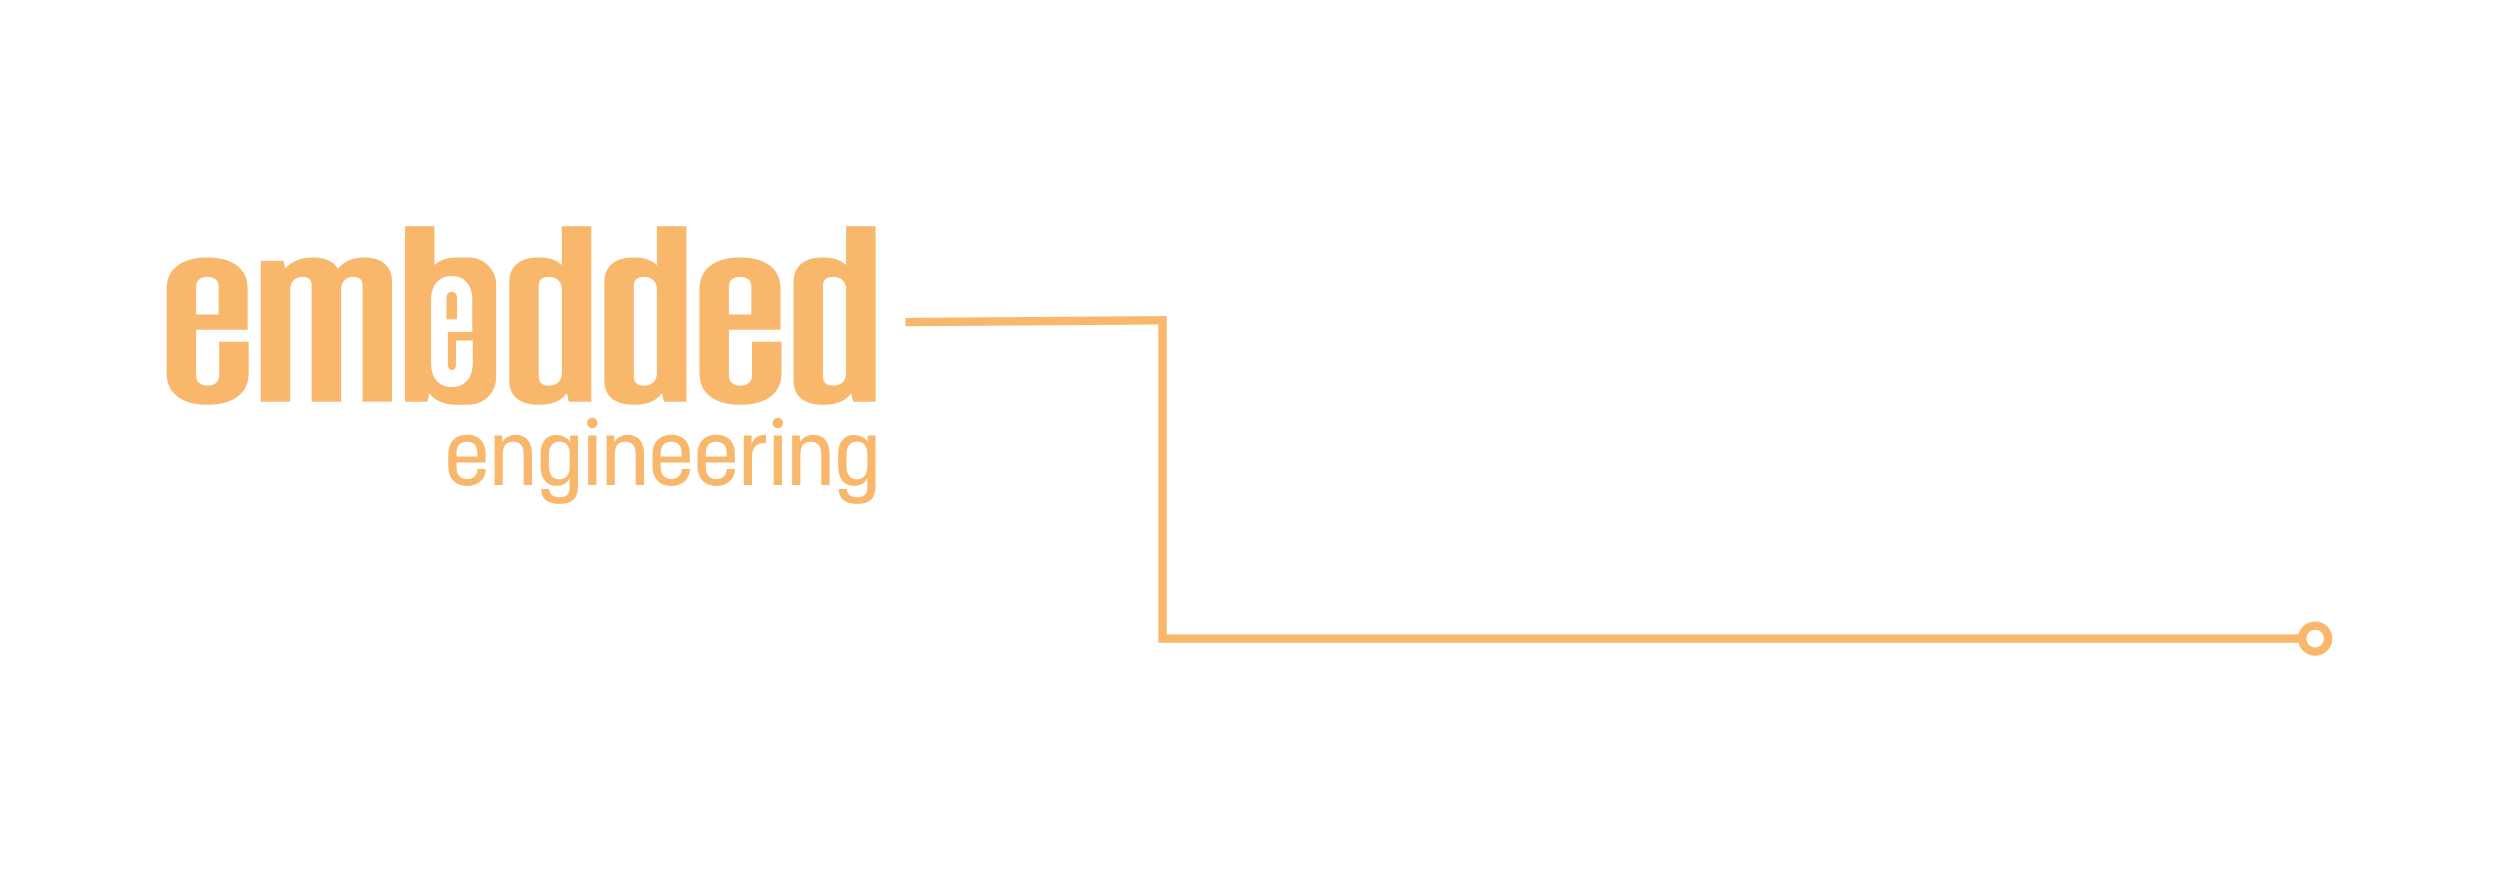 <svg xmlns="http://www.w3.org/2000/svg" id="logo" viewBox="0 0 1190.55 420.94"><defs><style>      .cls-1 {        fill: #f9b76b;        stroke-width: 0px;      }      .cls-2 {        fill: none;        stroke: #f9b76b;        stroke-miterlimit: 10;        stroke-width: 4px;      }    </style></defs><g><path class="cls-2" d="M1108.69,304.12c0,3.41-2.77,6.18-6.18,6.18-3.41,0-6.18-2.77-6.18-6.18s2.77-6.18,6.18-6.18c3.41,0,6.18,2.77,6.18,6.18Z"></path><polyline class="cls-2" points="1096.33 304.12 553.62 304.12 553.62 152.52 431.14 153.38"></polyline></g><g><path class="cls-1" d="M104.39,178.78c0,1.54-.51,2.73-1.51,3.59-1.01.85-2.31,1.28-3.91,1.28h-.32c-1.49,0-2.74-.43-3.75-1.28-1.01-.85-1.51-2.05-1.51-3.59v-21.75h24.55v-19.45c0-4.86-1.7-8.57-5.1-11.12-3.4-2.55-8.02-3.83-13.87-3.83h-.64c-5.74,0-10.34,1.3-13.79,3.89-3.45,2.59-5.18,6.28-5.18,11.06v40.11c0,4.86,1.73,8.59,5.18,11.18,3.45,2.59,8.1,3.89,13.95,3.89h.64c5.84,0,10.52-1.3,14.03-3.89,3.51-2.59,5.26-6.32,5.26-11.18v-14.95h-14.03v16.04ZM93.4,136.49c0-1.54.48-2.69,1.43-3.46.96-.77,2.18-1.15,3.67-1.15h.32c1.59,0,2.87.39,3.83,1.15.96.77,1.43,1.93,1.43,3.46v13.25h-10.68v-13.25Z"></path><path class="cls-1" d="M183.24,125.67c-2.29-2.02-5.45-3.04-9.48-3.04h-.64c-3.83,0-7.04.97-9.64,2.92-1.02.76-1.87,1.59-2.55,2.47-.51-.88-1.14-1.67-1.91-2.35-2.29-2.02-5.5-3.04-9.64-3.04h-.64c-3.93,0-7.31.93-10.12,2.8-1.12.74-2.05,1.55-2.79,2.43l-.8-3.64h-10.84v67.09h14.03v-53.48c0-1.86.53-3.32,1.59-4.38,1.06-1.05,2.44-1.58,4.14-1.58h.16c1.38,0,2.44.32,3.19.97.74.65,1.12,1.62,1.12,2.92v55.54h14.03v-53.48c0-1.86.53-3.32,1.59-4.38,1.06-1.05,2.44-1.58,4.14-1.58h.16c1.38,0,2.44.32,3.19.97.74.65,1.12,1.62,1.12,2.92v55.54h14.03v-57.12c0-3.65-1.14-6.48-3.43-8.51Z"></path><path class="cls-1" d="M267.55,126.26c-.32-.31-.66-.61-1.04-.89-2.39-1.82-5.61-2.74-9.64-2.74h-.64c-4.36,0-7.73,1.01-10.12,3.04-2.39,2.03-3.59,4.9-3.59,8.63v46.91c0,3.73,1.2,6.58,3.59,8.57,2.39,1.98,5.82,2.98,10.28,2.98h.48c4.25,0,7.68-.91,10.28-2.73,1.17-.82,2.1-1.74,2.81-2.75l.94,4.03h10.68v-83.58h-14.03v18.54ZM267.55,177.44c0,2.03-.56,3.57-1.67,4.62-1.12,1.05-2.58,1.58-4.38,1.58h-.16c-1.59,0-2.79-.36-3.59-1.09-.8-.73-1.2-1.78-1.2-3.16v-43.39c0-1.38.4-2.41,1.2-3.1.8-.69,1.99-1.03,3.59-1.03h.16c1.81,0,3.27.53,4.38,1.58,1.12,1.05,1.67,2.55,1.67,4.5v39.5Z"></path><path class="cls-1" d="M312.84,126.26c-.32-.31-.66-.61-1.04-.89-2.39-1.82-5.61-2.74-9.64-2.74h-.64c-4.36,0-7.73,1.01-10.12,3.04-2.39,2.03-3.59,4.9-3.59,8.63v46.91c0,3.73,1.2,6.58,3.59,8.57,2.39,1.98,5.82,2.98,10.28,2.98h.48c4.25,0,7.68-.91,10.28-2.73,1.17-.82,2.1-1.74,2.81-2.75l.94,4.03h10.68v-83.58h-14.03v18.54ZM312.84,177.44c0,2.03-.56,3.57-1.67,4.62-1.12,1.05-2.58,1.58-4.38,1.58h-.16c-1.59,0-2.79-.36-3.59-1.09-.8-.73-1.2-1.78-1.2-3.16v-43.39c0-1.38.4-2.41,1.2-3.1.8-.69,1.99-1.03,3.59-1.03h.16c1.81,0,3.27.53,4.38,1.58,1.12,1.05,1.67,2.55,1.67,4.5v39.5Z"></path><path class="cls-1" d="M358.13,178.78c0,1.54-.51,2.73-1.51,3.59-1.01.85-2.31,1.28-3.9,1.28h-.32c-1.49,0-2.74-.43-3.75-1.28-1.01-.85-1.51-2.05-1.51-3.59v-21.75h24.55v-19.45c0-4.86-1.7-8.57-5.1-11.12-3.4-2.55-8.02-3.83-13.87-3.83h-.64c-5.74,0-10.34,1.3-13.79,3.89-3.45,2.59-5.18,6.28-5.18,11.06v40.11c0,4.86,1.73,8.59,5.18,11.18,3.45,2.59,8.1,3.89,13.95,3.89h.64c5.84,0,10.52-1.3,14.03-3.89,3.51-2.59,5.26-6.32,5.26-11.18v-14.95h-14.03v16.04ZM347.13,136.49c0-1.54.48-2.69,1.43-3.46.96-.77,2.18-1.15,3.67-1.15h.32c1.59,0,2.87.39,3.83,1.15.96.77,1.43,1.93,1.43,3.46v13.25h-10.68v-13.25Z"></path><path class="cls-1" d="M402.94,107.72v18.54c-.32-.31-.66-.61-1.04-.89-2.39-1.82-5.61-2.74-9.64-2.74h-.64c-4.36,0-7.73,1.01-10.12,3.04-2.39,2.03-3.59,4.9-3.59,8.63v46.91c0,3.73,1.2,6.58,3.59,8.57,2.39,1.98,5.82,2.98,10.28,2.98h.48c4.25,0,7.68-.91,10.28-2.73,1.17-.82,2.1-1.74,2.81-2.75l.94,4.03h10.68v-83.58h-14.03ZM402.94,177.44c0,2.03-.56,3.57-1.67,4.62-1.12,1.05-2.58,1.58-4.38,1.58h-.16c-1.59,0-2.79-.36-3.59-1.09-.8-.73-1.2-1.78-1.2-3.16v-43.39c0-1.38.4-2.41,1.2-3.1.8-.69,1.99-1.03,3.59-1.03h.16c1.81,0,3.27.53,4.38,1.58,1.12,1.05,1.67,2.55,1.67,4.5v39.5Z"></path><g><path class="cls-1" d="M217.67,142.33c0-1.13-.23-1.98-.68-2.54-.45-.56-1.06-.85-1.82-.85h-.15c-.71,0-1.29.28-1.74.85-.45.57-.68,1.41-.68,2.54v9.73h5.07v-9.73Z"></path><path class="cls-1" d="M236.29,135.62c0-7.18-5.82-12.99-12.99-12.99h-5.71c-4.04,0-7.25.91-9.64,2.74-.37.28-.71.58-1.04.89v-18.54h-14.03v83.58h10.68l.94-4.03c.71,1.01,1.64,1.93,2.81,2.75,2.6,1.82,5.98,2.73,10.12,2.73h5.86c7.18,0,12.99-5.82,12.99-12.99v-44.14ZM225.15,172.58c0,3.72-.9,6.63-2.67,8.65-1.79,2.05-4.2,3.08-7.17,3.08h-.3c-2.97,0-5.37-1.04-7.14-3.09-1.74-2.02-2.62-4.93-2.62-8.65v-29.45c0-3.66.88-6.54,2.62-8.56,1.77-2.05,4.14-3.09,7.06-3.09h.3c2.97,0,5.36,1.02,7.1,3.04,1.72,1.99,2.59,4.89,2.59,8.6v14.95h-11.66v15.3c0,.97.2,1.72.58,2.22.35.46.75.67,1.25.67h.15c.55,0,.97-.21,1.32-.67.39-.5.58-1.25.58-2.22v-11.18h8.01v10.38Z"></path></g></g><g><path class="cls-1" d="M213.49,222.12v-5.71c0-5.76,3.28-9.37,8.91-9.37s8.86,3.36,8.86,9.16v4.07h-13.86v2.65c0,3.36,2.18,5.21,5,5.21s4.96-1.81,4.96-4.41v-.38h3.91v.17c0,4.33-3.28,7.9-8.86,7.9s-8.91-3.61-8.91-9.28ZM227.35,217.41v-1.47c0-3.91-1.89-5.59-4.96-5.59s-5,1.81-5,5.25v1.81h9.96Z"></path><path class="cls-1" d="M235.52,207.37h3.7v3.32c.67-1.55,2.86-3.61,6.43-3.61,4.75,0,7.69,3.28,7.69,9.16v14.74h-3.95v-14.28c0-3.95-1.26-6.34-5-6.34s-4.96,2.06-4.96,6.55v14.07h-3.91v-23.61Z"></path><path class="cls-1" d="M257.74,232.87h3.82c0,2.02,1.3,3.95,4.83,3.95s4.92-1.64,4.92-4.83v-4.24c-.67,1.6-2.6,3.61-6.22,3.61-4.7,0-7.65-3.28-7.65-9.24v-5.88c0-5.76,2.86-9.07,7.27-9.07,3.57,0,6.09,1.64,6.81,3.49v-3.28h3.7v23.82c0,5.67-1.97,8.74-8.82,8.74s-8.65-3.44-8.65-7.06ZM266.36,228.25c3.11,0,4.96-2.1,4.96-6.3v-6.01c0-3.74-1.93-5.63-4.96-5.63-3.23,0-4.96,2.23-4.96,6.43v5c0,4.28,1.68,6.51,4.96,6.51Z"></path><path class="cls-1" d="M282.06,198.97c1.39,0,2.48,1.09,2.48,2.48s-1.09,2.48-2.48,2.48-2.48-1.09-2.48-2.48,1.09-2.48,2.48-2.48ZM280.09,207.37h3.91v23.61h-3.91v-23.61Z"></path><path class="cls-1" d="M288.87,207.37h3.7v3.32c.67-1.55,2.86-3.61,6.43-3.61,4.75,0,7.69,3.28,7.69,9.16v14.74h-3.95v-14.28c0-3.95-1.26-6.34-5-6.34s-4.96,2.06-4.96,6.55v14.07h-3.91v-23.61Z"></path><path class="cls-1" d="M310.74,222.12v-5.71c0-5.76,3.28-9.37,8.91-9.37s8.86,3.36,8.86,9.16v4.07h-13.86v2.65c0,3.36,2.18,5.21,5,5.21s4.96-1.81,4.96-4.41v-.38h3.91v.17c0,4.33-3.28,7.9-8.86,7.9s-8.91-3.61-8.91-9.28ZM324.6,217.41v-1.47c0-3.91-1.89-5.59-4.96-5.59s-5,1.81-5,5.25v1.81h9.96Z"></path><path class="cls-1" d="M332.18,222.12v-5.71c0-5.76,3.28-9.37,8.91-9.37s8.86,3.36,8.86,9.16v4.07h-13.86v2.65c0,3.36,2.18,5.21,5,5.21s4.96-1.81,4.96-4.41v-.38h3.91v.17c0,4.33-3.28,7.9-8.86,7.9s-8.91-3.61-8.91-9.28ZM346.04,217.41v-1.47c0-3.91-1.89-5.59-4.96-5.59s-5,1.81-5,5.25v1.81h9.96Z"></path><path class="cls-1" d="M354.21,207.37h3.7v4.29c.71-2.81,3.23-4.79,6.85-4.58v3.91c-4.37-.21-6.64,1.97-6.64,6.34v13.65h-3.91v-23.61Z"></path><path class="cls-1" d="M370.43,198.97c1.39,0,2.48,1.09,2.48,2.48s-1.09,2.48-2.48,2.48-2.48-1.09-2.48-2.48,1.09-2.48,2.48-2.48ZM368.46,207.37h3.91v23.61h-3.91v-23.61Z"></path><path class="cls-1" d="M377.24,207.37h3.7v3.32c.67-1.55,2.86-3.61,6.43-3.61,4.75,0,7.69,3.28,7.69,9.16v14.74h-3.95v-14.28c0-3.95-1.26-6.34-5-6.34s-4.96,2.06-4.96,6.55v14.07h-3.91v-23.61Z"></path><path class="cls-1" d="M399.46,232.87h3.82c0,2.02,1.3,3.95,4.83,3.95s4.92-1.64,4.92-4.83v-4.24c-.67,1.6-2.6,3.61-6.22,3.61-4.7,0-7.65-3.28-7.65-9.24v-5.88c0-5.76,2.86-9.07,7.27-9.07,3.57,0,6.09,1.64,6.81,3.49v-3.28h3.7v23.82c0,5.67-1.97,8.74-8.82,8.74s-8.65-3.44-8.65-7.06ZM408.07,228.25c3.11,0,4.96-2.1,4.96-6.3v-6.01c0-3.74-1.93-5.63-4.96-5.63-3.23,0-4.96,2.23-4.96,6.43v5c0,4.28,1.68,6.51,4.96,6.51Z"></path></g></svg>